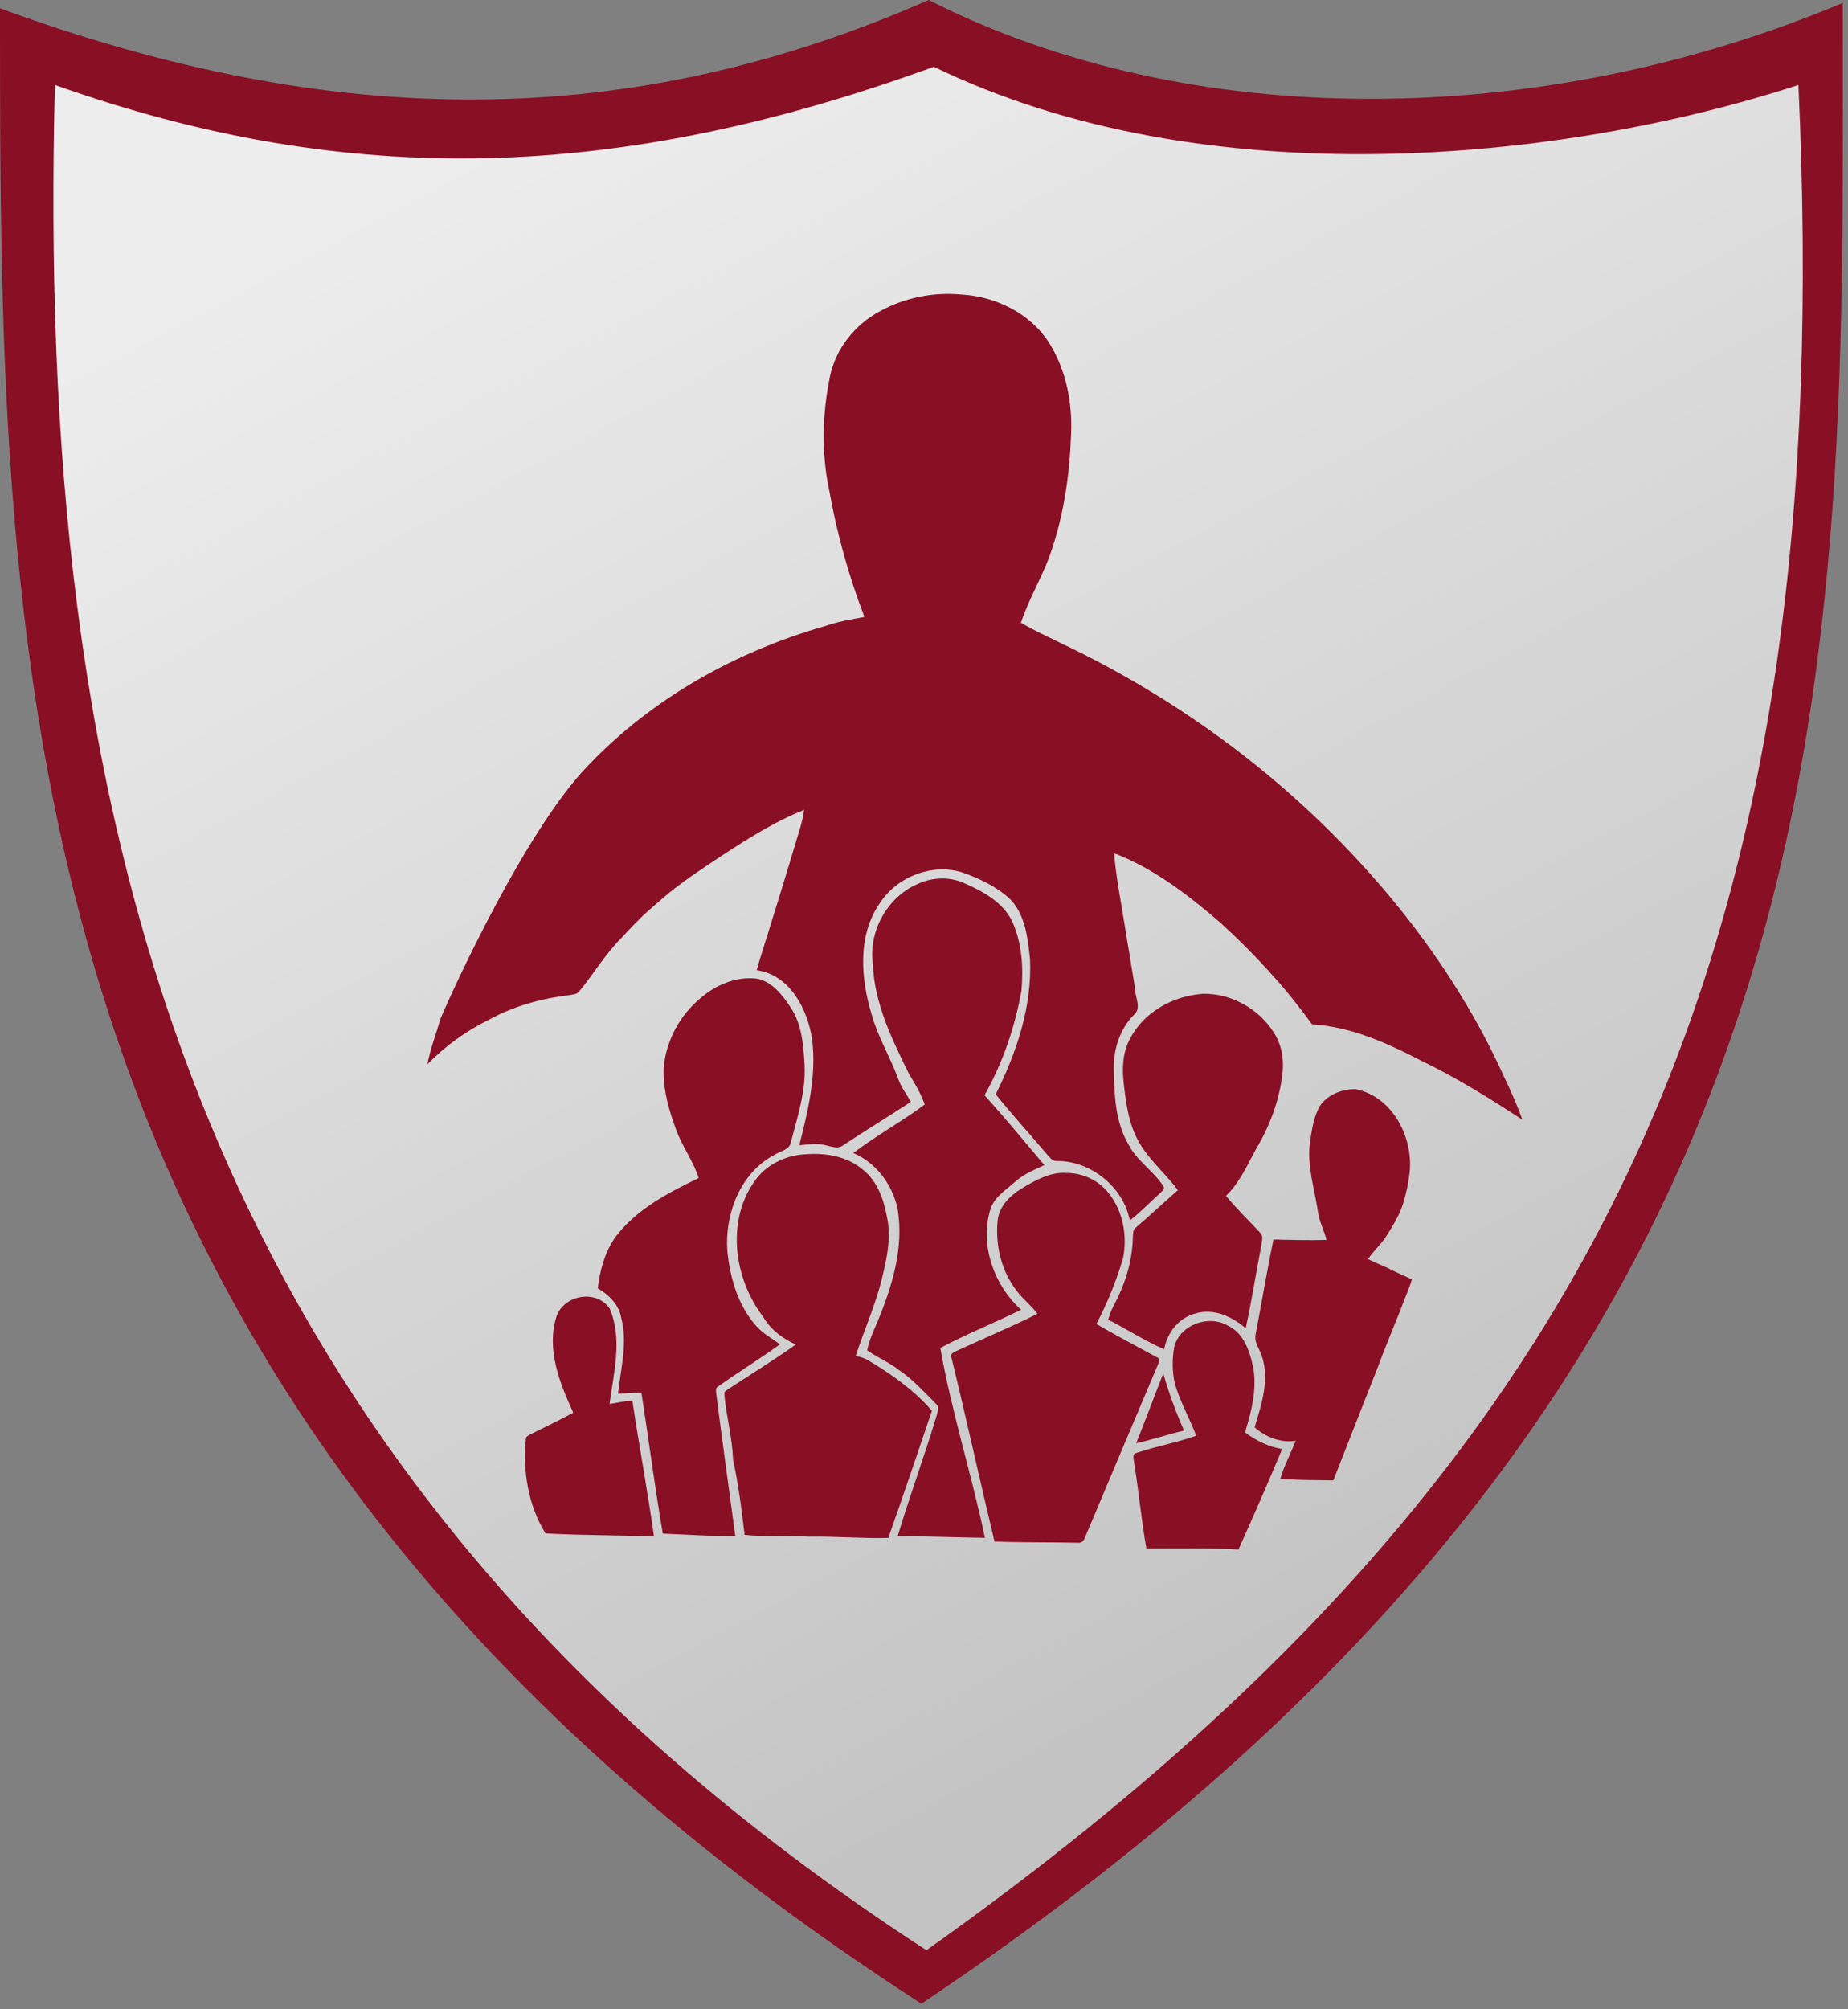 <svg xmlns:xlink="http://www.w3.org/1999/xlink" xmlns="http://www.w3.org/2000/svg" version="1.1" viewBox="0 0 138 150" height="150px" width="138px">
    
    <rect x="0" y="0" width="138" height="150" fill="#808080" stroke="none"/>
    
    <title>logo</title>
    <desc>Created with Sketch.</desc>
    <defs>
        <linearGradient id="linearGradient-1" y2="89.056%" x2="64.136%" y1="5.144%" x1="21.221%">
            <stop offset="0%" stop-color="#EDEDED"></stop>
            <stop offset="100%" stop-color="#C3C3C3"></stop>
        </linearGradient>
    </defs>
    <g fill-rule="evenodd" fill="none" stroke-width="1" stroke="none" id="Page-1">
        <g transform="translate(-165, -15)" id="Home">
            <g id="header">
                <g transform="translate(165, 15)" id="logo">
                    <g>
                        <path fill="#890F25" id="Rectangle" d="M69.351,0 C88.635,9.805 114.794,9.805 137.607,0.217 C137.607,49.996 139.821,102.121 68.804,149.581 C0,105.191 0,50.381 0,0.619 C25.078,9.805 47.017,9.805 69.351,0 Z"></path>
                        <path fill="url(#linearGradient-1)" id="Rectangle-Copy" d="M69.736,4.986 C89.986,14.803 116.676,12.09 134.297,6.342 C137.19,69.499 121.277,108.672 69.181,145.592 C12.872,109.043 2.762,59.552 4.1,6.342 C26.165,14.179 46.269,13.529 69.736,4.986 Z"></path>
                        <path fill-rule="nonzero" fill="#890F25" id="Combined-Shape" d="M65.666,23.259 C67.515,22.224 69.677,21.788 71.787,21.985 C74.361,22.129 76.963,23.395 78.371,25.641 C79.613,27.636 80.082,30.048 79.984,32.375 C79.885,35.387 79.451,38.409 78.467,41.257 C77.846,43.053 76.835,44.685 76.238,46.489 C77.216,47.06 78.243,47.536 79.259,48.031 C87.612,51.994 95.252,57.524 101.535,64.371 C105.94,69.133 109.692,74.554 112.364,80.489 C112.439,80.649 112.518,80.811 112.595,80.972 C112.986,81.832 113.37,82.698 113.682,83.59 C111.221,81.975 108.708,80.422 106.056,79.146 C103.53,77.838 100.845,76.641 97.982,76.473 C97.023,75.179 96.037,73.904 94.944,72.724 C94.86,72.628 94.779,72.534 94.694,72.441 C93.562,71.2 92.376,70.012 91.133,68.884 C88.737,66.823 86.169,64.83 83.201,63.701 C83.327,65.417 83.675,67.11 83.943,68.81 C83.991,69.076 84.033,69.344 84.073,69.612 C84.098,69.79 84.125,69.971 84.157,70.149 C84.305,70.952 84.431,71.757 84.557,72.563 C84.589,72.754 84.623,72.947 84.657,73.139 C84.693,73.361 84.727,73.584 84.76,73.808 C84.751,74.444 85.265,75.246 84.694,75.743 C83.629,76.804 83.131,78.344 83.172,79.841 C83.214,81.737 83.276,83.741 84.261,85.426 C84.887,86.661 86.129,87.399 86.872,88.544 C87.022,88.759 86.761,88.932 86.634,89.072 C85.874,89.749 85.169,90.489 84.369,91.12 C83.895,88.58 81.398,86.624 78.87,86.673 C78.555,86.675 78.376,86.371 78.179,86.17 C76.911,84.672 75.583,83.222 74.354,81.691 C75.912,78.585 77.074,75.151 76.917,71.617 C76.75,70.041 76.579,68.284 75.404,67.101 C74.383,66.16 73.098,65.567 71.807,65.111 C69.552,64.445 66.972,65.459 65.701,67.427 C64.025,69.828 64.272,73.05 65.093,75.743 C65.559,77.43 66.493,78.93 67.082,80.571 C67.31,81.177 67.702,81.696 68.017,82.256 C66.34,83.358 64.625,84.401 62.95,85.508 C62.609,85.779 62.174,85.621 61.797,85.533 C61.107,85.317 60.386,85.431 59.686,85.499 C60.339,82.949 60.975,80.291 60.651,77.638 C60.328,75.364 58.989,72.77 56.507,72.431 C56.718,71.637 56.988,70.861 57.219,70.074 C57.232,70.036 57.257,69.962 57.271,69.925 C58.104,67.269 58.916,64.606 59.713,61.939 C59.861,61.456 59.976,60.962 60.047,60.462 C57.871,61.322 55.873,62.594 53.915,63.868 C52.363,64.904 50.786,65.918 49.378,67.153 C48.938,67.543 48.485,67.916 48.056,68.318 C48.009,68.36 47.964,68.404 47.919,68.449 C47.42,68.943 46.929,69.443 46.459,69.965 C45.227,71.177 44.352,72.684 43.254,74.009 C43.093,74.228 42.806,74.235 42.563,74.283 C40.466,74.529 38.386,75.101 36.527,76.117 C34.813,76.961 33.243,78.087 31.911,79.46 C32.132,78.326 32.544,77.243 32.87,76.137 C32.798,76.143 38.853,62.359 43.906,57.163 C48.7,52.13 54.946,48.644 61.585,46.748 C62.546,46.402 63.552,46.246 64.551,46.054 C63.379,42.992 62.492,39.829 61.921,36.599 C61.32,33.783 61.407,30.854 61.989,28.051 C62.431,26 63.849,24.241 65.666,23.259 Z M68.47,66.015 C69.572,65.487 70.91,65.421 72.033,65.942 C73.443,66.562 74.929,67.375 75.614,68.844 C76.317,70.442 76.43,72.247 76.275,73.963 C75.789,76.695 74.875,79.351 73.518,81.763 C75.056,83.46 76.514,85.229 77.99,86.981 C77.28,87.306 76.546,87.609 75.936,88.109 C75.172,88.814 74.141,89.376 73.901,90.483 C73.2,93.08 74.273,96.01 76.251,97.776 C74.261,98.764 72.172,99.584 70.221,100.631 C71.053,105.412 72.558,110.057 73.55,114.805 C71.378,114.779 69.205,114.679 67.031,114.688 C67.95,111.63 69.061,108.628 69.977,105.566 C70.034,105.318 70.154,104.998 69.907,104.812 C69.024,103.932 68.184,102.99 67.147,102.289 C66.41,101.7 65.519,101.349 64.757,100.807 C64.896,100.075 65.215,99.391 65.514,98.714 C66.611,96.047 67.522,93.151 67.024,90.223 C66.636,88.423 65.426,86.802 63.724,86.077 C65.429,84.774 67.334,83.738 69.054,82.454 C68.765,81.647 68.337,80.908 67.885,80.185 C66.612,77.588 65.283,74.904 65.182,71.954 C64.848,69.519 66.256,66.996 68.47,66.015 Z M52.258,74.561 C53.404,73.543 54.949,72.878 56.498,73.058 C57.635,73.258 58.406,74.253 59.014,75.166 C59.884,76.435 60.001,78.025 60.08,79.515 C60.183,81.488 59.551,83.38 59.063,85.259 C58.97,85.858 58.277,85.914 57.858,86.198 C55.282,87.535 54.085,90.656 54.322,93.474 C54.533,95.473 55.136,97.533 56.52,99.042 C57.011,99.584 57.665,99.923 58.241,100.361 C56.726,101.461 55.125,102.437 53.601,103.523 C53.404,103.63 53.477,103.869 53.487,104.053 C53.933,107.598 54.44,111.137 54.909,114.68 C53.105,114.702 51.3,114.555 49.496,114.491 C48.889,110.998 48.448,107.476 47.897,103.973 C47.313,103.97 46.731,104.01 46.15,104.052 C46.349,102.164 46.895,100.242 46.382,98.352 C46.202,97.381 45.46,96.653 44.641,96.18 C44.792,94.84 45.162,93.494 45.935,92.382 C47.492,90.289 49.881,89.051 52.173,87.945 C51.757,86.621 50.877,85.507 50.436,84.188 C50.393,84.072 50.351,83.955 50.312,83.84 C49.832,82.463 49.47,81.02 49.572,79.553 C49.58,79.497 49.595,79.385 49.602,79.329 C49.87,77.479 50.837,75.75 52.258,74.561 Z M84.336,77.638 C85.354,75.574 87.588,74.349 89.823,74.19 C91.925,74.145 94.002,75.3 95.128,77.093 C95.758,78.054 95.904,79.245 95.741,80.364 C95.48,82.308 94.775,84.149 93.773,85.818 C93.121,87.026 92.549,88.308 91.551,89.275 C92.35,90.252 93.27,91.124 94.123,92.053 C94.367,92.307 94.212,92.685 94.187,92.992 C93.789,95.045 93.469,97.116 93.024,99.158 C92.011,98.289 90.626,97.649 89.294,98.052 C88.05,98.352 87.153,99.48 86.935,100.726 C85.485,100.104 84.16,99.228 82.754,98.517 C82.854,98.163 82.98,97.817 83.155,97.494 C83.98,95.958 84.54,94.249 84.591,92.487 C84.627,92.204 84.55,91.843 84.812,91.652 C85.877,90.735 86.905,89.776 87.959,88.847 C87.052,87.635 85.865,86.646 85.091,85.329 C84.307,84.004 84.09,82.444 83.921,80.941 C83.792,79.83 83.815,78.648 84.336,77.638 Z M98.573,82.557 C99.146,81.694 100.226,81.305 101.225,81.308 C104.037,81.857 105.633,85.039 105.237,87.743 C105.153,88.431 104.998,89.106 104.805,89.769 C104.596,90.445 104.27,91.077 103.902,91.677 C103.754,91.911 103.61,92.147 103.46,92.38 C103.341,92.554 103.208,92.719 103.072,92.88 C102.755,93.242 102.438,93.604 102.146,93.986 C102.435,94.134 102.731,94.271 103.032,94.396 C103.24,94.485 103.448,94.582 103.656,94.676 C104.24,94.972 104.839,95.234 105.433,95.511 C105.23,96.239 104.889,96.916 104.645,97.628 C104.628,97.673 104.594,97.763 104.579,97.807 C104.123,98.895 103.695,99.994 103.258,101.091 L103.223,101.179 C103.197,101.248 103.145,101.387 103.119,101.457 C103.022,101.722 102.923,101.986 102.818,102.249 C101.721,104.999 100.657,107.763 99.567,110.517 C98.249,110.495 96.929,110.506 95.613,110.403 C95.883,109.412 96.391,108.513 96.756,107.558 C95.643,107.74 94.525,107.287 93.686,106.558 C94.183,104.903 94.796,103.106 94.272,101.374 C94.121,100.763 93.6,100.222 93.774,99.558 C94.223,97.22 94.609,94.867 95.097,92.537 C96.419,92.563 97.74,92.607 99.061,92.563 C98.867,91.839 98.505,91.164 98.411,90.414 C98.15,88.702 97.578,86.989 97.829,85.243 C97.963,84.324 98.092,83.366 98.573,82.557 Z M60.138,86.171 C61.629,86.047 63.237,86.311 64.422,87.307 C65.496,88.143 65.982,89.501 66.225,90.8 C66.599,92.484 66.17,94.195 65.764,95.824 C65.273,97.667 64.486,99.411 63.905,101.225 C64.255,101.304 64.608,101.402 64.915,101.602 C66.625,102.623 68.277,103.802 69.593,105.32 C68.51,108.485 67.456,111.664 66.332,114.813 C64.366,114.864 62.402,114.685 60.436,114.718 C58.825,114.651 57.21,114.741 55.602,114.586 C55.386,112.709 55.141,110.816 54.741,108.974 C54.684,107.392 54.269,105.844 54.105,104.27 C54.107,104.117 54.042,103.897 54.215,103.814 C55.948,102.663 57.73,101.585 59.424,100.377 C58.45,99.923 57.553,99.284 57.003,98.327 C54.828,95.498 54.206,91.211 56.329,88.209 C57.174,86.955 58.654,86.243 60.138,86.171 Z M76.254,88.745 C77.281,88.142 78.386,87.476 79.627,87.567 C80.834,87.552 82.053,88.112 82.796,89.086 C83.868,90.417 84.188,92.26 83.868,93.911 C83.367,95.617 82.695,97.271 81.871,98.842 C83.361,99.703 84.88,100.511 86.395,101.326 C86.66,101.42 86.534,101.707 86.46,101.894 C84.709,106.012 82.98,110.138 81.239,114.261 C81.053,114.608 80.99,115.257 80.465,115.173 C78.399,115.128 76.332,115.16 74.267,115.083 C73.166,110.513 72.167,105.917 71.049,101.352 C70.909,101.069 71.227,100.951 71.423,100.855 C73.434,99.925 75.482,99.074 77.465,98.083 C77.021,97.458 76.39,97 75.936,96.384 C74.773,94.903 74.308,92.944 74.503,91.088 C74.617,90.05 75.42,89.27 76.254,88.745 Z M41.551,98.288 C42.106,96.66 44.562,96.223 45.536,97.704 C46.5,99.989 45.829,102.471 45.517,104.811 C46.086,104.734 46.643,104.58 47.221,104.566 C47.729,107.951 48.365,111.321 48.837,114.71 C46.137,114.599 43.433,114.625 40.735,114.475 C39.444,112.378 39.029,109.841 39.27,107.418 C39.27,107.222 39.478,107.164 39.611,107.079 C40.679,106.544 41.762,106.037 42.808,105.459 C41.786,103.244 40.791,100.732 41.551,98.288 Z M87.687,100.549 C88.106,98.895 90.266,98.115 91.698,98.971 C92.737,99.449 93.217,100.586 93.481,101.634 C93.959,103.41 93.49,105.243 92.971,106.937 C93.775,107.537 94.745,108.018 95.744,108.177 C94.697,110.693 93.602,113.191 92.482,115.676 C90.192,115.544 87.898,115.597 85.607,115.597 C85.234,113.499 85.04,111.365 84.7,109.259 C84.69,108.988 84.487,108.525 84.889,108.462 C86.347,107.965 87.877,107.705 89.328,107.181 C88.834,105.887 88.138,104.672 87.744,103.339 C87.525,102.428 87.523,101.467 87.687,100.549 Z M84.845,107.742 C85.541,106.015 86.185,104.263 86.866,102.531 C87.285,103.99 87.804,105.416 88.421,106.804 C87.215,107.069 86.052,107.484 84.845,107.742 Z"></path>
                    </g>
                </g>
            </g>
        </g>
    </g>
</svg>
